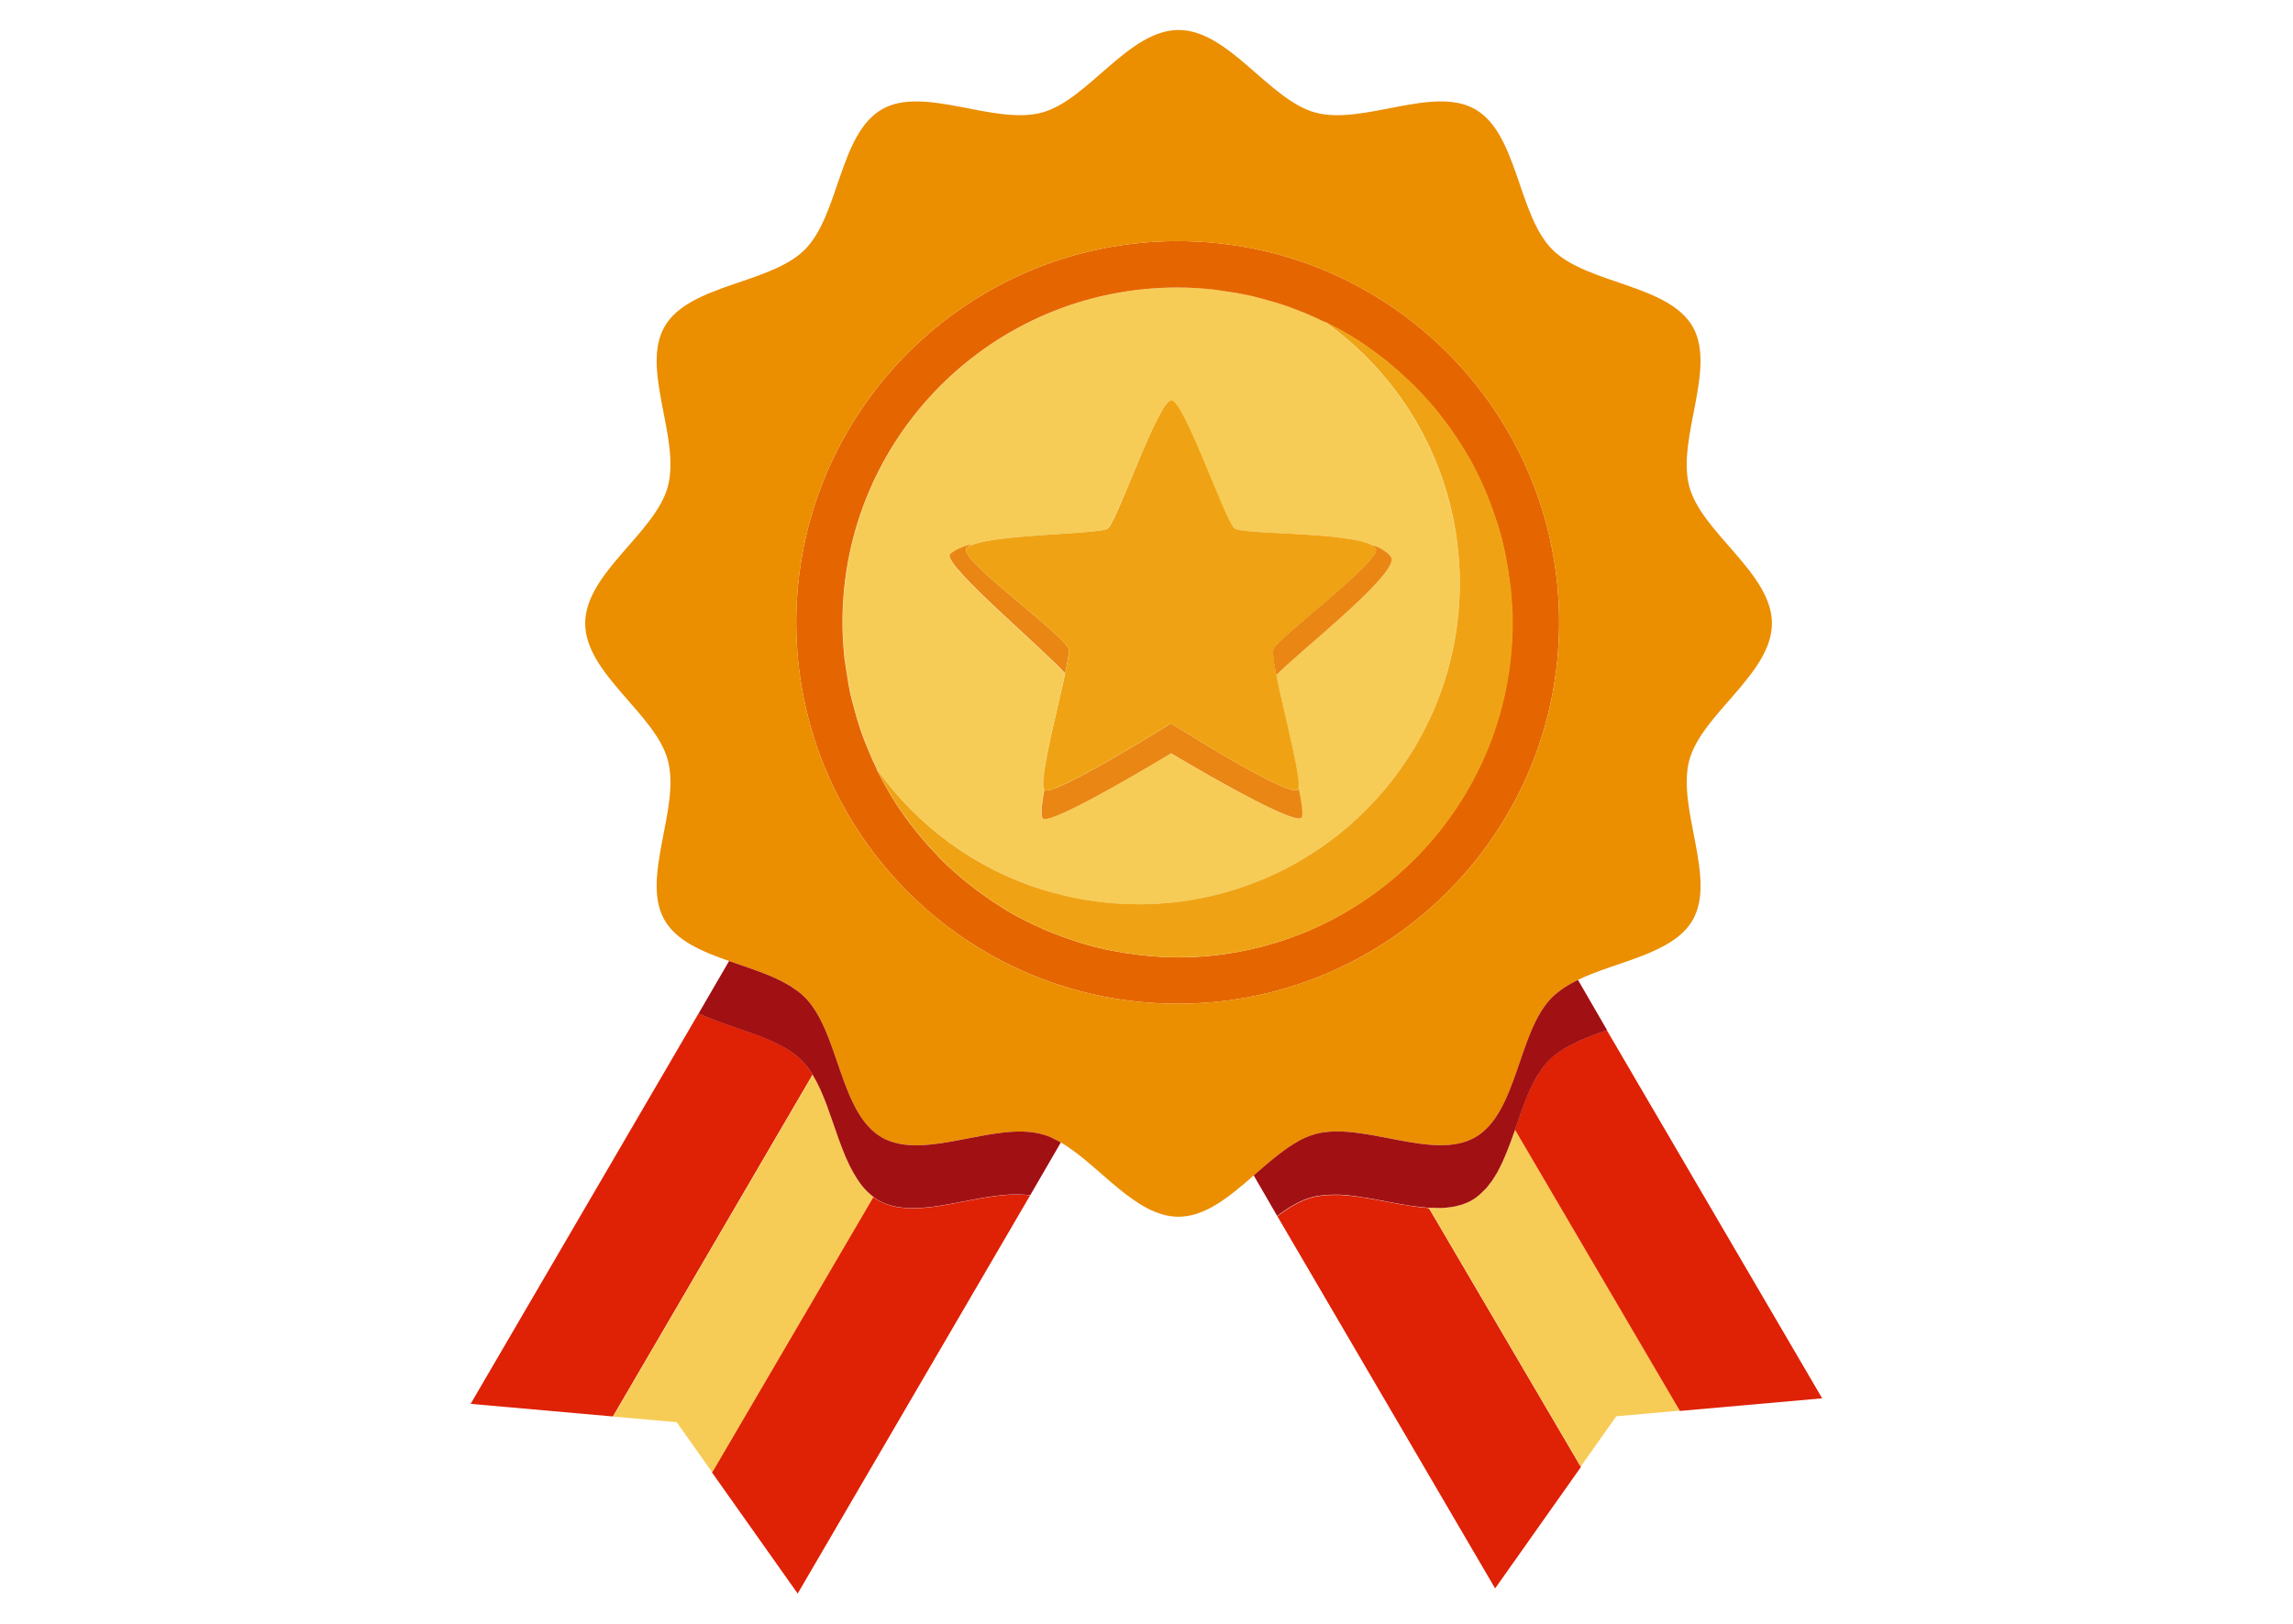 <?xml version="1.0" encoding="UTF-8"?>
<svg id="_レイヤー_2" data-name="レイヤー 2" xmlns="http://www.w3.org/2000/svg" viewBox="0 0 240 170">
  <defs>
    <style>
      .cls-1 {
        fill: #df2105;
      }

      .cls-1, .cls-2, .cls-3, .cls-4, .cls-5, .cls-6, .cls-7, .cls-8, .cls-9 {
        stroke-width: 0px;
      }

      .cls-2 {
        fill: #a11013;
      }

      .cls-3 {
        fill: none;
        stroke: #df2105;
        stroke-linecap: round;
        stroke-linejoin: round;
      }

      .cls-4 {
        fill: #eb8e00;
      }

      .cls-5 {
        fill: #fff;
      }

      .cls-6 {
        fill: #efa314;
      }

      .cls-7 {
        fill: #f7cc56;
      }

      .cls-8 {
        fill: #e98614;
      }

      .cls-9 {
        fill: #e56600;
      }
    </style>
  </defs>
  <g id="_レイヤー_1-2" data-name="レイヤー 1">
    <g>
      <rect class="cls-5" width="240" height="170"/>
      <g>
        <path class="cls-5" d="M101.4,92.54c-.2-.16-.41-.32-.62-.49.2.17.41.32.62.49Z"/>
        <path class="cls-5" d="M92.63,82.19c-.15-.27-.29-.55-.44-.82.14.27.29.55.44.82Z"/>
        <path class="cls-5" d="M94.4,85.04c-.08-.11-.17-.22-.24-.33.08.11.16.22.24.33Z"/>
        <path class="cls-5" d="M96.56,87.85c-.21-.24-.41-.49-.62-.74.2.25.41.49.62.74Z"/>
        <path class="cls-5" d="M98.62,90.08c-.18-.17-.34-.36-.51-.54.17.18.34.36.51.54Z"/>
        <path class="cls-5" d="M91.42,79.77c-.31-.69-.61-1.38-.88-2.09.27.71.56,1.41.88,2.09Z"/>
        <path class="cls-5" d="M132.19,31.3c.76.2,1.51.41,2.25.66-.74-.25-1.49-.46-2.25-.66Z"/>
        <path class="cls-5" d="M128.31,30.51c.85.12,1.69.26,2.52.44-.83-.18-1.67-.31-2.52-.44Z"/>
        <path class="cls-5" d="M135.77,32.45c.72.28,1.44.57,2.14.9-.7-.32-1.41-.62-2.14-.9Z"/>
        <path class="cls-5" d="M89.05,72.75c-.19-.84-.32-1.7-.45-2.56.13.86.26,1.72.45,2.56Z"/>
        <path class="cls-5" d="M90.06,76.35c-.25-.75-.47-1.51-.67-2.28.2.77.42,1.53.67,2.28Z"/>
        <path class="cls-5" d="M88.43,69.01c-.14-1.26-.22-2.55-.22-3.85,0,1.3.08,2.58.22,3.85Z"/>
        <path class="cls-5" d="M123.26,30.11c1.3,0,2.58.08,3.84.22-1.26-.14-2.54-.22-3.84-.22Z"/>
        <path class="cls-5" d="M109.3,82.67s-.07-.13-.09-.23c.02.1.05.18.09.23Z"/>
        <path class="cls-5" d="M139.43,34.08c.29.15.59.3.87.46-.29-.16-.58-.31-.87-.46Z"/>
        <path class="cls-5" d="M135.87,81.31c.03.2.05.39.06.55-.01-.16-.03-.35-.06-.55Z"/>
        <path class="cls-5" d="M135.74,80.51c.03.16.06.32.08.47-.02-.15-.05-.3-.08-.47Z"/>
        <path class="cls-5" d="M149.74,126.47c-.1,0-.19,0-.29-.01.04,0,.08,0,.12.01l15.9,27.09-15.9-27.09c.06,0,.11,0,.17,0Z"/>
        <path class="cls-5" d="M135.51,79.29c.06.31.12.59.17.87-.05-.28-.11-.56-.17-.87Z"/>
        <path class="cls-5" d="M135.94,82.09c0,.09,0,.17,0,.24,0-.07,0-.15,0-.24Z"/>
        <path class="cls-5" d="M158.55,118.33c-.02.06-.04.12-.06.18.03-.09.06-.18.09-.27l-.03.09Z"/>
        <path class="cls-5" d="M155.86,124.05c-.09.12-.18.25-.28.36.1-.11.19-.24.28-.36Z"/>
        <path class="cls-5" d="M116.69,99.58c-.24-.04-.47-.08-.7-.13.23.05.47.08.7.13Z"/>
        <path class="cls-5" d="M106.67,96.05s-.1-.05-.14-.07c.05.02.1.05.14.07Z"/>
        <path class="cls-5" d="M158.65,118.04c.18-.53.36-1.06.55-1.58-.19.52-.37,1.05-.55,1.58Z"/>
        <path class="cls-5" d="M111.48,70.52c-1.93-2.27-12.5-11.16-12.08-12.39-.42,1.24,10.14,10.12,12.08,12.39Z"/>
        <path class="cls-5" d="M113.02,98.69c-.22-.07-.43-.14-.64-.21.22.07.42.15.64.21Z"/>
        <path class="cls-5" d="M110.07,97.63c-.27-.11-.54-.22-.8-.33.26.11.53.22.8.33Z"/>
        <path class="cls-5" d="M103.97,94.42c-.25-.16-.49-.33-.73-.5.24.17.48.34.73.5Z"/>
        <path class="cls-5" d="M120.05,100.06c-.29-.03-.59-.06-.88-.1.29.04.58.07.88.1Z"/>
        <path class="cls-5" d="M150.96,126.48c-.12,0-.23,0-.36,0,.12,0,.24,0,.36,0Z"/>
        <path class="cls-5" d="M130.79,55.61c.12.01.26.02.39.03-.13,0-.27-.02-.39-.03Z"/>
        <path class="cls-5" d="M131.7,55.68c.14,0,.3.02.45.03-.15,0-.31-.02-.45-.03Z"/>
        <path class="cls-5" d="M130.04,55.53c.09.01.21.02.31.04-.11-.01-.22-.02-.31-.04Z"/>
        <path class="cls-5" d="M129.5,55.43c.05.01.13.02.2.04-.06-.01-.14-.02-.2-.04Z"/>
        <path class="cls-5" d="M115.51,55.47s.11-.02.15-.03c-.04.01-.11.02-.15.03Z"/>
        <path class="cls-5" d="M114.91,55.57c.08,0,.17-.02.25-.03-.07.01-.16.02-.25.03Z"/>
        <path class="cls-5" d="M136.97,55.99c.15,0,.3.02.44.03-.15-.01-.29-.02-.44-.03Z"/>
        <path class="cls-5" d="M158.06,61.07c.03.3.07.59.1.89-.03-.3-.06-.59-.1-.89Z"/>
        <path class="cls-5" d="M135.72,55.91c.14,0,.28.02.42.03-.14,0-.28-.02-.42-.03Z"/>
        <path class="cls-5" d="M142.79,36.05c.13.09.26.19.39.28-.13-.09-.26-.19-.39-.28Z"/>
        <path class="cls-5" d="M132.81,55.75c.13,0,.27.02.4.02-.13,0-.27-.01-.4-.02Z"/>
        <path class="cls-5" d="M112.26,55.81s.02,0,.03,0c0,0-.02,0-.03,0Z"/>
        <path class="cls-5" d="M113.22,55.73c.09,0,.17-.01.26-.02-.08,0-.17.01-.26.02Z"/>
        <path class="cls-5" d="M106.02,56.27s.02,0,.02,0c0,0-.02,0-.02,0Z"/>
        <path class="cls-5" d="M114.13,55.65c.1,0,.2-.02.29-.03-.09,0-.19.02-.29.03Z"/>
        <path class="cls-5" d="M102.11,56.9c.1-.03.21-.06.32-.09-.11.03-.22.06-.32.09Z"/>
        <path class="cls-5" d="M102.88,56.71c.12-.03.25-.05.39-.07-.13.02-.26.05-.39.07Z"/>
        <path class="cls-5" d="M152.52,56.88c-1.18-9.53-6.36-17.81-13.79-23.14h0c7.44,5.33,12.61,13.61,13.79,23.14Z"/>
        <path class="cls-5" d="M103.81,56.54c.13-.02.27-.04.4-.06-.13.02-.27.04-.4.06Z"/>
        <path class="cls-5" d="M104.87,56.4c.12-.01.24-.03.36-.04-.12.01-.24.02-.36.04Z"/>
        <path class="cls-5" d="M134.53,55.85c.09,0,.17.01.26.01-.09,0-.17,0-.26-.01Z"/>
        <path class="cls-5" d="M160.08,114.22c.27-.6.55-1.17.88-1.7-.32.52-.61,1.1-.88,1.7Z"/>
        <path class="cls-5" d="M159.3,116.19c.23-.63.46-1.24.72-1.83-.26.59-.49,1.2-.72,1.83Z"/>
        <path class="cls-5" d="M161,112.45c.33-.54.7-1.03,1.13-1.45-.42.42-.79.92-1.13,1.45Z"/>
        <path class="cls-5" d="M154.07,48.42c.03.07.06.14.1.2-.04-.07-.07-.14-.1-.2Z"/>
        <path class="cls-5" d="M145.2,37.84c.26.21.51.42.76.64-.25-.21-.5-.43-.76-.64Z"/>
        <path class="cls-5" d="M135.27,78.15c.07.33.14.65.21.97-.06-.31-.13-.63-.21-.97Z"/>
        <path class="cls-5" d="M152,45.13c.17.25.35.5.52.76-.17-.26-.35-.51-.52-.76Z"/>
        <path class="cls-5" d="M147.62,39.99c.19.18.38.35.56.54-.18-.19-.38-.36-.56-.54Z"/>
        <path class="cls-5" d="M150.14,42.68c.18.21.34.43.52.65-.17-.22-.34-.44-.52-.65Z"/>
        <path class="cls-5" d="M142.83,56.77c.11.03.24.07.33.1-.1-.04-.22-.07-.33-.1Z"/>
        <path class="cls-5" d="M157.55,57.89c.05.24.09.48.13.71-.05-.24-.08-.48-.13-.71Z"/>
        <path class="cls-5" d="M140.56,56.32c.1.01.19.03.28.04-.09-.01-.18-.03-.28-.04Z"/>
        <path class="cls-5" d="M139.42,56.19c.14.01.27.03.41.05-.14-.01-.27-.03-.41-.05Z"/>
        <path class="cls-5" d="M142.21,56.6c.08.02.16.03.23.05-.07-.02-.16-.03-.23-.05Z"/>
        <path class="cls-5" d="M156.56,54.26c.07.22.16.44.23.67-.07-.23-.15-.44-.23-.67Z"/>
        <path class="cls-5" d="M133.96,72.38c.39,1.78.88,3.82,1.28,5.62-.39-1.8-.88-3.84-1.28-5.62Z"/>
        <path class="cls-5" d="M155.39,51.16c.12.27.23.55.34.83-.11-.28-.23-.56-.34-.83Z"/>
        <path class="cls-5" d="M133.78,71.54c.05.21.09.42.14.64-.05-.22-.09-.43-.14-.64Z"/>
        <path class="cls-5" d="M138.22,56.08c.15.01.3.02.45.04-.15-.01-.3-.03-.45-.04Z"/>
        <path class="cls-5" d="M110.98,119.57c-.23-.13-.47-.25-.7-.36.24.11.47.23.7.36Z"/>
        <path class="cls-5" d="M109.08,65.13s-.02-.02-.03-.03c.01.01.02.02.03.03Z"/>
        <path class="cls-5" d="M109.97,65.92s-.09-.08-.13-.12c.04.04.09.08.13.12Z"/>
        <path class="cls-5" d="M104.96,61.65s-.09-.07-.13-.11c.04.04.08.07.13.11Z"/>
        <path class="cls-5" d="M111.68,67.65s-.07-.1-.11-.15c.04.05.08.1.11.15Z"/>
        <path class="cls-5" d="M111.48,70.52c-.28,1.34-.68,3.04-1.07,4.75.48-2.1.98-4.21,1.25-5.63-.05.27-.11.57-.18.88Z"/>
        <path class="cls-5" d="M110.72,66.61c-.05-.05-.11-.1-.17-.16.06.06.11.11.17.16Z"/>
        <path class="cls-5" d="M104.06,60.88c-.09-.07-.16-.15-.25-.22.08.07.16.15.25.22Z"/>
        <path class="cls-5" d="M101.41,58.24c-.07-.1-.11-.18-.16-.27.05.09.09.17.16.27Z"/>
        <path class="cls-5" d="M107.83,125.17l-24.32,41.67-9.09-12.85.11.15-3.72-5.26-6.66-.59-14.89-1.32,23.86-40.88,3.18-5.49s0,0,0,0c-2.82-.99-5.49-2.1-6.75-4.28-2.54-4.39,1.69-11.72.34-16.74-1.29-4.85-8.65-9.07-8.65-14.33s7.36-9.48,8.65-14.33c1.35-5.02-2.88-12.34-.34-16.74,2.58-4.45,11.06-4.44,14.68-8.06,3.62-3.62,3.6-12.1,8.06-14.68,4.39-2.54,11.72,1.68,16.73.34,4.85-1.3,9.07-8.65,14.33-8.65s9.48,7.36,14.33,8.65c5.02,1.34,12.34-2.88,16.73-.34,4.45,2.58,4.45,11.06,8.06,14.68,3.61,3.62,12.09,3.6,14.68,8.06,2.54,4.39-1.68,11.72-.35,16.74,1.3,4.85,8.65,9.07,8.65,14.33s-7.36,9.48-8.65,14.33c-1.34,5.02,2.88,12.34.35,16.74-2.07,3.57-7.9,4.27-12.01,6.27l3.04,5.25h0l22.54,38.54-14.89,1.32-6.66.59-3.72,5.26.27-.39-9.25,13.09-22.79-38.96-2.46-4.25c-2.5,2.18-5.03,4.33-7.88,4.33-4.51,0-8.26-5.41-12.3-7.77l-3.22,5.55s-.02,0-.03,0h.02Z"/>
        <path class="cls-5" d="M103.22,60.13c-.1-.1-.19-.18-.29-.28.1.09.19.18.29.28Z"/>
        <path class="cls-5" d="M102.48,59.42c-.1-.1-.19-.19-.28-.29.09.1.18.19.28.29Z"/>
        <path class="cls-5" d="M101.87,58.79c-.09-.1-.16-.19-.23-.28.08.09.14.18.23.28Z"/>
        <path class="cls-5" d="M157.7,120.65c.07-.17.13-.34.2-.51-.07.17-.13.34-.2.51Z"/>
        <path class="cls-5" d="M158.12,119.56c.08-.21.15-.42.23-.64-.07.21-.15.42-.23.64Z"/>
        <path class="cls-5" d="M157.25,121.7c.07-.16.14-.32.21-.48-.07.16-.14.32-.21.48Z"/>
        <path class="cls-5" d="M156.76,122.69c.08-.15.16-.3.23-.45-.07.15-.15.3-.23.45Z"/>
        <path class="cls-5" d="M109.19,82.24c0-.08,0-.16,0-.26,0,.1,0,.18,0,.26Z"/>
        <path class="cls-5" d="M109.45,79.82c.03-.14.05-.29.08-.44-.03.15-.05.3-.08.44Z"/>
        <path class="cls-5" d="M109.19,81.71c0-.11.02-.24.03-.37-.01.13-.03.26-.03.37Z"/>
        <path class="cls-5" d="M109.88,77.65c.06-.27.12-.55.18-.83-.06.28-.12.56-.18.83Z"/>
        <path class="cls-5" d="M109.63,78.86c.04-.18.08-.37.11-.56-.04.19-.08.38-.11.56Z"/>
        <path class="cls-5" d="M109.29,80.8c.02-.16.04-.32.07-.5-.03.18-.05.34-.07.5Z"/>
        <path class="cls-5" d="M110.16,76.33c.06-.26.12-.52.18-.78-.06.26-.12.52-.18.78Z"/>
        <path class="cls-5" d="M105.88,125.07c.24,0,.47,0,.7,0-.23,0-.46,0-.7,0Z"/>
        <path class="cls-5" d="M106.86,125.07c.26.01.52.04.77.07-.25-.03-.51-.06-.77-.07Z"/>
        <path class="cls-5" d="M91.95,125.67c.26.15.53.28.81.38-.28-.11-.55-.23-.81-.38Z"/>
        <path class="cls-5" d="M103.84,125.27c.06,0,.11-.01.17-.02-.06,0-.11.01-.17.02Z"/>
        <path class="cls-5" d="M156.2,123.59c.09-.13.17-.27.26-.41-.09.14-.17.28-.26.41Z"/>
        <path class="cls-5" d="M104.87,125.14c.18-.02.35-.02.52-.04-.17.01-.34.02-.52.04Z"/>
        <path class="cls-5" d="M88.5,121.09s.03.07.05.11c-.02-.04-.03-.07-.05-.11Z"/>
        <path class="cls-5" d="M87.81,119.31s.02.07.04.1c-.01-.03-.02-.07-.04-.1Z"/>
        <path class="cls-5" d="M101.78,57.01s-.07.02-.1.03c-.07.03-.11.06-.16.09.08-.04.16-.08.26-.12Z"/>
        <path class="cls-5" d="M133.55,70.46c.02.12.04.23.07.35,0-.05-.02-.1-.03-.14h0s-.04-.21-.04-.21Z"/>
        <path class="cls-5" d="M85.91,114.17c.22.5.43,1.02.63,1.55-.2-.53-.41-1.05-.63-1.55Z"/>
        <path class="cls-5" d="M86.64,115.97c.18.5.36,1,.53,1.5-.17-.51-.35-1.01-.53-1.5Z"/>
        <path class="cls-5" d="M90.29,124.22s-.07-.09-.11-.14c.04.05.07.1.11.14Z"/>
        <path class="cls-5" d="M135.91,82.53h0s0-.03,0-.04c-.02.1-.04.18-.09.2l.08-.17Z"/>
        <path class="cls-5" d="M101.12,57.48c.03-.09.12-.17.23-.25-.11.08-.19.16-.23.25Z"/>
        <path class="cls-5" d="M85.05,112.5c-.35-.56-.73-1.07-1.16-1.5.43.44.82.95,1.16,1.5h0Z"/>
        <path class="cls-5" d="M111.14,67.02c.05.06.11.11.16.17-.05-.06-.1-.11-.16-.17Z"/>
        <path class="cls-5" d="M85.06,112.52c.27.45.52.93.76,1.44-.19-.42-.4-.82-.62-1.2-.04-.07-.07-.13-.11-.2l-.02-.04Z"/>
        <path class="cls-5" d="M91.4,125.3c.17.13.35.26.55.37-.21-.12-.41-.27-.6-.42.02.02.03.04.05.05h0Z"/>
        <path class="cls-5" d="M101.15,57.8c-.05-.13-.06-.24-.04-.32-.03.08-.01.19.04.32Z"/>
        <path class="cls-5" d="M133.41,69.68l-.02-.14c.03.16.06.34.09.52l-.06-.33v-.05Z"/>
        <path class="cls-5" d="M85.19,112.75c-.04-.08-.09-.16-.14-.24l.03.05c.04.06.07.13.11.2Z"/>
        <path class="cls-5" d="M143.66,57.1c-.06-.04-.15-.07-.22-.1.08.04.17.08.24.13l-.02-.02Z"/>
        <path class="cls-5" d="M133.02,121.52c.14-.12.28-.23.42-.34-.14.11-.28.23-.42.34Z"/>
        <path class="cls-5" d="M132.18,122.23c.13-.11.26-.23.4-.34-.13.11-.26.23-.4.34Z"/>
        <path class="cls-5" d="M133.86,120.84c.14-.11.28-.22.42-.32-.14.1-.28.21-.42.32Z"/>
        <path class="cls-5" d="M136.49,119.18c.11-.05.22-.11.33-.15-.11.05-.22.1-.33.15Z"/>
        <path class="cls-5" d="M83.12,103.5c-.16-.11-.31-.22-.47-.32.16.1.31.21.47.32Z"/>
        <path class="cls-5" d="M134.71,120.22c.13-.09.27-.19.41-.28-.14.09-.27.18-.41.28Z"/>
        <path class="cls-5" d="M135.58,119.66c.13-.08.26-.16.39-.23-.13.07-.26.15-.39.23Z"/>
        <path class="cls-5" d="M80.12,101.97c-.14-.06-.28-.11-.43-.17.15.06.29.11.43.17Z"/>
        <path class="cls-5" d="M78.93,101.52c-.1-.04-.2-.07-.3-.11.1.04.2.07.3.11Z"/>
        <path class="cls-5" d="M162.48,104.39c.33-.33.71-.62,1.11-.89-.4.27-.78.57-1.11.89Z"/>
        <path class="cls-5" d="M81.19,102.43c-.15-.07-.3-.14-.46-.21.16.07.31.14.46.21Z"/>
        <path class="cls-5" d="M82.19,102.92c-.15-.08-.3-.17-.46-.25.16.08.31.17.46.25Z"/>
        <path class="cls-5" d="M110,119.07c-.32-.14-.65-.26-.97-.34.33.09.65.2.97.34Z"/>
        <path class="cls-5" d="M84.24,104.39c-.23-.23-.48-.44-.74-.64.26.2.51.41.74.64Z"/>
        <path class="cls-5" d="M147.95,126.29s.07.01.1.01c-.03,0-.07,0-.1-.01Z"/>
        <path class="cls-5" d="M138.93,125.09c.34-.02.69-.03,1.05-.02-.36,0-.71,0-1.05.02Z"/>
        <path class="cls-5" d="M140.27,125.08c.43.02.88.06,1.33.12-.45-.05-.9-.1-1.33-.12Z"/>
        <path class="cls-5" d="M142.04,125.25c.33.05.66.1.99.15-.33-.06-.66-.11-.99-.15Z"/>
        <path class="cls-5" d="M151.72,126.41c.12-.02.25-.03.37-.05-.12.02-.25.04-.37.05Z"/>
        <path class="cls-5" d="M143.56,125.5c.29.05.57.11.86.16-.29-.06-.58-.11-.86-.16Z"/>
        <path class="cls-5" d="M163.82,103.34c.41-.26.84-.51,1.3-.73-.46.22-.89.47-1.3.73Z"/>
        <path class="cls-5" d="M146.34,126.02c.06,0,.13.02.19.03-.07-.01-.13-.02-.19-.03Z"/>
        <path class="cls-5" d="M154.87,125.1c.1-.08.18-.18.27-.26-.09.09-.18.18-.27.26Z"/>
        <path class="cls-5" d="M152.8,126.19c.11-.03.22-.05.32-.09-.1.04-.21.06-.32.09Z"/>
        <path class="cls-5" d="M137.34,125.33c.4-.11.81-.17,1.24-.21-.42.04-.84.1-1.24.21Z"/>
        <path class="cls-1" d="M106.86,125.07c-.09,0-.19,0-.29,0-.23,0-.46,0-.7,0-.16,0-.33.02-.5.03-.17.01-.34.02-.52.04-.28.03-.57.07-.86.11-.06,0-.11.01-.17.02-3.84.55-8.02,1.94-11.08.78-.28-.11-.55-.23-.81-.38-.19-.11-.37-.23-.55-.37l-16.87,28.83-.11-.15,9.09,12.85,24.32-41.67h-.02c-.06-.02-.12-.02-.17-.03-.25-.03-.51-.06-.77-.07Z"/>
        <path class="cls-1" d="M149.45,126.46c-.46-.03-.92-.08-1.39-.15-.03,0-.07,0-.1-.01-.47-.07-.94-.15-1.42-.23-.07-.01-.13-.02-.19-.03-.64-.12-1.28-.24-1.92-.36-.29-.06-.58-.11-.86-.16-.18-.03-.36-.06-.54-.09-.33-.06-.66-.11-.99-.15-.14-.02-.29-.04-.43-.06-.45-.05-.9-.1-1.33-.12-.1,0-.19,0-.29,0-.36,0-.71,0-1.05.02-.12,0-.24.02-.36.03-.42.04-.84.1-1.24.21-1.24.33-2.45,1.07-3.64,1.97l22.79,38.96,9.25-13.09-.27.39-15.9-27.09s-.08,0-.12-.01Z"/>
        <path class="cls-7" d="M158.49,118.51c-.05.14-.1.27-.15.41-.07.21-.15.43-.23.64-.07.19-.14.38-.22.57-.07.17-.13.34-.2.51-.08.19-.16.38-.24.57-.07.16-.14.32-.21.48-.08.18-.17.36-.26.53-.07.15-.15.3-.23.45-.09.17-.2.33-.3.5-.09.14-.17.28-.26.41-.11.16-.23.3-.35.45-.09.12-.18.25-.28.36-.14.15-.29.29-.44.43-.09.09-.18.18-.27.26-.25.21-.52.4-.8.57-.3.17-.62.31-.95.43-.1.04-.21.06-.32.09-.23.07-.47.13-.71.17-.12.02-.25.04-.37.05-.25.03-.5.06-.75.07-.12,0-.23,0-.36,0-.28,0-.58,0-.87-.02-.06,0-.11,0-.17,0l15.9,27.09,3.72-5.26,6.66-.59-17.27-29.46c-.03.09-.06.18-.09.27Z"/>
        <path class="cls-1" d="M85.08,112.56l-.03-.05s0,0,0,0c0,0,0,0,0,.01l.02.04Z"/>
        <path class="cls-1" d="M83.89,110.99c-2.47-2.47-7.19-3.25-10.77-4.9l-23.86,40.88,14.89,1.32,20.9-35.79c-.34-.56-.72-1.07-1.16-1.5Z"/>
        <path class="cls-3" d="M85.19,112.75c-.04-.07-.07-.13-.11-.2"/>
        <path class="cls-1" d="M161,112.45s-.03.05-.05.07c-.32.52-.61,1.1-.88,1.7-.02.05-.05.1-.07.15-.26.59-.49,1.2-.72,1.83-.03.09-.07.18-.1.27-.19.52-.37,1.05-.55,1.58-.03.1-.07.19-.1.29l.03-.09,17.27,29.46,14.89-1.32-22.54-38.54c-2.34.81-4.6,1.68-6.06,3.14-.42.42-.79.92-1.13,1.45Z"/>
        <path class="cls-7" d="M109,93.12c3.2,1.02,6.62,1.56,10.16,1.56,18.57,0,33.62-15.05,33.62-33.62,0-1.42-.09-2.81-.26-4.18-1.18-9.53-6.36-17.81-13.79-23.14-.27-.13-.55-.27-.82-.4-.7-.32-1.42-.62-2.14-.9-.44-.17-.88-.34-1.33-.49-.74-.25-1.49-.46-2.25-.66-.45-.12-.9-.25-1.36-.35-.83-.18-1.67-.31-2.52-.44-.41-.06-.8-.14-1.21-.18-1.26-.14-2.54-.22-3.84-.22-19.35,0-35.05,15.69-35.05,35.05,0,1.3.08,2.58.22,3.85.04.4.12.78.18,1.18.13.86.26,1.72.45,2.56.1.45.23.88.34,1.32.2.77.42,1.53.67,2.28.15.45.32.89.49,1.33.27.71.56,1.41.88,2.09.13.29.28.58.42.87,4.18,5.83,10.18,10.26,17.16,12.48ZM101.65,57.01l.03.03s.07-.02.1-.03c.1-.04.22-.08.34-.11.1-.03.21-.06.32-.09.14-.03.28-.07.44-.1.12-.03.25-.05.39-.07.17-.03.35-.06.54-.09.13-.02.27-.04.4-.06.21-.03.43-.06.65-.09.12-.01.24-.03.36-.04.26-.03.52-.06.8-.09,0,0,.02,0,.02,0,2.03-.2,4.33-.33,6.21-.46,0,0,.02,0,.03,0,.33-.02.64-.05.93-.07.09,0,.17-.01.26-.02.23-.02.45-.04.65-.06.1,0,.2-.02.29-.03.18-.02.34-.04.49-.06.08,0,.17-.02.25-.03.14-.02.25-.05.36-.07.05-.01.11-.02.15-.03.13-.03.23-.07.27-.11,1.01-.88,5.35-13.43,6.63-13.43s5.66,12.74,6.63,13.43c.06.04.16.08.3.11.05.01.13.02.2.04.11.02.21.04.34.06.09.01.21.02.31.04.14.01.27.03.43.04.12.01.26.02.39.03.17.01.34.03.53.04.14,0,.29.02.45.03.22.01.43.03.66.04.13,0,.26.02.4.02.42.02.87.05,1.32.07.09,0,.17,0,.26.01.31.02.61.03.92.05.14,0,.28.02.42.03.28.02.56.03.83.05.15,0,.3.02.44.03.27.02.53.04.8.06.15.01.3.02.45.04.26.02.51.04.76.07.14.01.27.03.41.05.25.03.49.05.73.09.1.01.19.03.28.04.5.07.96.15,1.37.24.08.02.16.03.23.05.14.04.26.08.39.12.11.03.24.07.33.1.11.04.19.08.28.13.07.03.16.06.22.1l.02-.02c.91.21,1.94,1.02,1.99,1.4.26,1.99-10.25,10.19-12.07,12.19,0,.05.02.1.03.14.05.23.1.48.15.73.05.21.09.42.14.64.01.07.03.13.04.2.39,1.78.88,3.82,1.28,5.62.01.05.02.1.03.15.07.33.14.66.21.97.01.06.02.12.04.17.06.31.12.6.17.87.02.12.04.24.06.35.03.16.06.32.08.47.01.11.04.23.05.33.03.2.05.39.06.55,0,.09,0,.15,0,.23,0,.09,0,.17,0,.24,0,.06,0,.12-.02.16,0,0,0,.03,0,.04h.02c.34,1.7.5,2.93.25,3.09-1.13.73-13.62-6.77-13.62-6.77,0,0-12.61,7.65-13.42,6.83-.24-.25-.13-1.42.16-3,0,0,0-.01,0-.02-.04-.05-.07-.13-.09-.23,0-.05-.01-.13-.02-.19,0-.08,0-.16,0-.26,0-.09,0-.17,0-.27,0-.11.02-.24.03-.37.02-.17.04-.35.07-.54.02-.16.04-.32.07-.5.03-.15.06-.32.09-.48.03-.14.05-.29.08-.44.03-.17.07-.34.1-.52.04-.18.08-.37.11-.56.04-.21.09-.43.13-.65.06-.27.12-.55.18-.83.04-.16.07-.32.11-.48.06-.26.12-.52.18-.78.02-.1.04-.19.07-.29.39-1.7.79-3.4,1.07-4.75-1.94-2.27-12.5-11.16-12.08-12.39.12-.32,1.26-.9,2.25-1.11Z"/>
        <path class="cls-8" d="M135.83,82.7c-1.13.73-13.26-6.97-13.26-6.97,0,0-12.44,7.79-13.26,6.97,0,0,0,0,0-.01-.29,1.58-.4,2.75-.16,3,.82.82,13.42-6.83,13.42-6.83,0,0,12.49,7.5,13.62,6.77.25-.16.09-1.39-.25-3.09h-.02s-.08.16-.08.16Z"/>
        <path class="cls-9" d="M123.26,25.24c-22.04,0-39.92,17.87-39.92,39.92s17.87,39.92,39.92,39.92,39.93-17.87,39.93-39.92-17.87-39.92-39.93-39.92ZM123.26,100.22c-1.08,0-2.15-.06-3.21-.16-.3-.03-.59-.06-.88-.1-.84-.1-1.66-.22-2.48-.38-.24-.04-.47-.08-.7-.13-1.01-.21-2-.47-2.98-.77-.22-.07-.43-.14-.64-.21-.78-.26-1.55-.54-2.3-.84-.27-.11-.54-.22-.8-.33-.88-.39-1.75-.8-2.6-1.25-.05-.02-.1-.05-.14-.07-.88-.48-1.73-1.01-2.56-1.56-.25-.16-.49-.33-.73-.5-.63-.44-1.25-.9-1.84-1.38-.2-.16-.41-.32-.62-.49-.75-.63-1.47-1.28-2.17-1.97-.18-.17-.34-.36-.51-.54-.53-.55-1.05-1.11-1.54-1.7-.21-.24-.41-.49-.62-.74-.54-.67-1.06-1.36-1.55-2.08-.08-.11-.17-.22-.24-.33-.55-.81-1.05-1.65-1.53-2.51-.15-.27-.29-.55-.44-.82-.15-.3-.32-.59-.47-.89.04.05.08.11.12.16-.14-.29-.28-.58-.42-.87-.31-.69-.61-1.38-.88-2.09-.17-.44-.34-.88-.49-1.33-.25-.75-.47-1.51-.67-2.28-.12-.44-.24-.88-.34-1.32-.19-.84-.32-1.7-.45-2.56-.06-.39-.13-.78-.18-1.18-.14-1.26-.22-2.55-.22-3.85,0-19.36,15.7-35.05,35.05-35.05,1.3,0,2.58.08,3.84.22.41.04.8.13,1.21.18.85.12,1.69.26,2.52.44.46.1.91.23,1.36.35.76.2,1.51.41,2.25.66.45.15.89.32,1.33.49.73.28,1.44.57,2.14.9.28.13.55.26.82.4h0c-.05-.04-.1-.08-.15-.11.29.14.57.3.85.45.29.15.59.3.87.46.85.47,1.68.97,2.48,1.51.13.09.26.19.39.28.69.48,1.36.98,2.02,1.51.26.21.51.42.76.64.57.49,1.12.99,1.66,1.51.19.18.38.35.56.54.68.69,1.33,1.41,1.96,2.15.18.21.34.43.52.65.47.59.92,1.19,1.35,1.81.17.25.35.5.52.76.54.82,1.07,1.67,1.54,2.54.03.07.06.14.1.2.44.82.84,1.67,1.22,2.53.12.27.23.55.34.83.3.75.58,1.5.83,2.27.07.22.16.44.23.67.3.97.55,1.96.76,2.97.05.24.09.48.13.71.15.81.28,1.63.38,2.46.03.3.07.59.1.89.1,1.06.16,2.12.16,3.21,0,19.36-15.69,35.05-35.06,35.05Z"/>
        <path class="cls-4" d="M78.93,101.52c.26.09.51.18.76.28.15.06.29.11.43.17.21.08.41.16.62.25.16.07.31.14.46.21.18.08.36.16.53.25.16.08.31.17.46.25.16.08.32.17.46.26.16.1.31.21.47.32.12.08.25.16.37.25.26.2.51.42.74.64,3.62,3.62,3.6,12.1,8.06,14.67,4.39,2.54,11.72-1.68,16.74-.34.33.09.65.21.97.34.09.04.19.09.28.14.24.11.47.23.7.36.02.01.05.02.07.04h0c4.04,2.36,7.79,7.77,12.3,7.77,2.84,0,5.38-2.15,7.88-4.33h0c.32-.27.63-.55.95-.82.13-.11.26-.23.4-.34.15-.12.29-.25.44-.37.14-.12.28-.23.42-.34.14-.11.28-.22.42-.33.14-.11.28-.22.42-.32.14-.11.29-.21.43-.31.13-.09.27-.19.41-.28.15-.1.31-.19.46-.28.13-.08.26-.16.39-.23.17-.09.35-.17.52-.26.11-.05.22-.11.33-.15.29-.12.57-.22.87-.3,5.02-1.34,12.34,2.88,16.73.34,4.45-2.58,4.45-11.06,8.06-14.67.33-.33.71-.62,1.11-.89.08-.05.15-.11.23-.16.41-.26.84-.51,1.3-.73.01,0,.02-.01.03-.02h0c4.1-1.99,9.94-2.7,12.01-6.26,2.54-4.39-1.68-11.72-.35-16.74,1.3-4.85,8.65-9.07,8.65-14.33s-7.36-9.48-8.65-14.33c-1.34-5.02,2.88-12.34.35-16.74-2.58-4.45-11.06-4.44-14.68-8.06-3.62-3.62-3.61-12.1-8.06-14.68-4.39-2.54-11.72,1.68-16.73.34-4.85-1.3-9.07-8.65-14.33-8.65s-9.48,7.36-14.33,8.65c-5.02,1.34-12.34-2.88-16.73-.34-4.46,2.58-4.45,11.06-8.06,14.68-3.62,3.62-12.1,3.6-14.68,8.06-2.54,4.39,1.69,11.72.34,16.74-1.29,4.85-8.65,9.07-8.65,14.33s7.36,9.48,8.65,14.33c1.35,5.01-2.88,12.34-.34,16.74,1.26,2.18,3.93,3.29,6.75,4.28.77.27,1.55.53,2.32.8.1.04.2.07.3.11ZM163.19,65.16c0,22.05-17.87,39.92-39.93,39.92s-39.92-17.87-39.92-39.92,17.87-39.92,39.92-39.92,39.93,17.87,39.93,39.92Z"/>
        <path class="cls-6" d="M158.06,61.07c-.1-.83-.22-1.65-.38-2.46-.05-.24-.08-.48-.13-.71-.21-1.01-.47-1.99-.76-2.97-.07-.23-.15-.44-.23-.67-.25-.77-.52-1.52-.83-2.27-.11-.28-.23-.56-.34-.83-.38-.86-.78-1.71-1.22-2.53-.04-.07-.07-.14-.1-.2-.48-.87-1-1.71-1.54-2.54-.17-.26-.35-.51-.52-.76-.43-.62-.88-1.22-1.35-1.81-.17-.22-.34-.44-.52-.65-.62-.74-1.28-1.46-1.96-2.15-.18-.19-.38-.36-.56-.54-.54-.52-1.09-1.03-1.66-1.51-.25-.21-.5-.43-.76-.64-.65-.52-1.32-1.03-2.02-1.51-.13-.09-.26-.19-.39-.28-.8-.54-1.63-1.04-2.48-1.51-.29-.16-.58-.31-.87-.46-.29-.15-.56-.31-.85-.45.05.04.1.08.15.11,7.44,5.33,12.61,13.61,13.79,23.14.17,1.37.26,2.76.26,4.18,0,18.57-15.05,33.62-33.62,33.62-3.54,0-6.95-.55-10.16-1.56-6.98-2.21-12.98-6.65-17.16-12.48-.04-.05-.08-.11-.12-.16.15.3.32.59.47.89.14.27.29.55.44.82.48.86.98,1.7,1.53,2.51.08.11.16.22.24.33.49.71,1.01,1.4,1.55,2.08.2.25.41.49.62.74.49.58,1.01,1.15,1.54,1.7.17.18.34.36.51.54.69.69,1.42,1.34,2.17,1.97.2.17.41.32.62.49.6.48,1.22.94,1.84,1.38.24.17.48.34.73.5.83.55,1.68,1.08,2.56,1.56.05.02.1.05.14.07.84.45,1.71.87,2.6,1.25.26.11.53.22.8.33.76.31,1.52.59,2.3.84.21.07.42.15.64.21.97.3,1.96.55,2.98.77.23.05.47.08.7.13.81.15,1.64.28,2.48.38.29.04.59.07.88.1,1.06.1,2.12.16,3.21.16,19.36,0,35.06-15.69,35.06-35.05,0-1.08-.07-2.15-.16-3.21-.03-.3-.06-.59-.1-.89Z"/>
        <path class="cls-8" d="M111.48,70.52c.07-.32.13-.61.18-.88.17-.87.25-1.49.18-1.7-.02-.08-.09-.18-.17-.29-.03-.05-.07-.1-.11-.15-.08-.1-.16-.2-.27-.31-.05-.06-.1-.11-.16-.17-.13-.13-.26-.27-.42-.41-.05-.05-.11-.1-.17-.16-.18-.17-.37-.34-.58-.53-.04-.04-.09-.08-.13-.12-.25-.22-.5-.44-.77-.67-.01,0-.02-.02-.03-.03-1.25-1.07-2.74-2.29-4.08-3.45-.05-.04-.09-.07-.13-.11-.26-.22-.52-.44-.76-.66-.09-.07-.16-.15-.25-.22-.2-.18-.4-.36-.59-.53-.1-.1-.19-.18-.29-.28-.16-.14-.31-.29-.45-.43-.1-.1-.19-.19-.28-.29-.12-.12-.24-.24-.34-.35-.09-.1-.16-.19-.23-.28-.08-.09-.16-.19-.22-.27-.07-.1-.11-.18-.16-.27-.03-.06-.08-.13-.1-.17-.05-.13-.06-.24-.04-.32.03-.09.12-.17.23-.25.05-.03.12-.06.18-.1.06-.03.1-.06.16-.09l-.03-.03c-.99.2-2.13.79-2.25,1.11-.42,1.24,10.14,10.12,12.08,12.39Z"/>
        <path class="cls-6" d="M101.34,57.23c-.11.08-.19.16-.23.25-.03.08-.01.19.04.32.02.05.07.12.1.17.05.09.09.17.16.27.06.08.14.18.22.27.08.09.14.18.23.28.1.11.22.23.34.35.09.1.18.19.28.29.14.14.29.28.45.43.1.09.19.18.29.28.19.17.39.35.59.53.08.07.16.15.25.22.25.22.5.44.76.66.04.04.08.07.13.11,1.35,1.16,2.83,2.38,4.08,3.45.01.01.02.02.03.03.27.23.52.46.77.67.04.04.09.08.13.12.21.18.4.36.58.53.06.06.11.11.17.16.15.14.29.28.42.41.05.06.11.11.16.17.1.11.19.21.27.31.04.05.08.1.11.15.08.11.14.21.17.29.07.21-.01.83-.18,1.7-.27,1.43-.77,3.53-1.25,5.63-.02.1-.04.19-.07.29-.06.26-.12.52-.18.78-.03.16-.07.32-.11.48-.06.28-.12.56-.18.83-.04.22-.09.43-.13.65-.04.19-.08.38-.11.56-.03.18-.07.35-.1.52-.03.15-.05.3-.08.44-.03.16-.06.33-.09.48-.03.18-.05.34-.07.5-.03.19-.05.37-.07.54-.01.13-.03.25-.03.37,0,.1,0,.19,0,.27,0,.1,0,.18,0,.26,0,.07,0,.14.02.19.02.1.05.18.09.23,0,0,0,.01,0,.02,0,0,0,0,0,.01.82.82,13.26-6.97,13.26-6.97,0,0,12.14,7.7,13.26,6.97.04-.03.07-.11.09-.2,0-.05.01-.1.02-.16,0-.07,0-.15,0-.24,0-.07,0-.14,0-.23-.01-.16-.03-.35-.06-.55-.01-.1-.03-.22-.05-.33-.02-.15-.05-.3-.08-.47-.02-.12-.04-.23-.06-.35-.05-.28-.11-.56-.17-.87-.01-.05-.02-.11-.04-.17-.06-.31-.13-.63-.21-.97,0-.05-.02-.1-.03-.15-.39-1.8-.88-3.84-1.28-5.62-.01-.07-.03-.13-.04-.2-.05-.22-.09-.43-.14-.64-.05-.25-.1-.49-.15-.73-.02-.12-.05-.24-.07-.35l-.05-.26v-.05s-.02-.1-.02-.1c-.03-.18-.07-.36-.09-.52l-.04-.22v-.07s-.05-.3-.05-.3v-.07s-.03-.25-.03-.25v-.08s-.02-.19-.02-.19v-.07s0,0,0,0h0s.01-.14.01-.14v-.06s.04-.14.04-.14c.59-1.24,11.21-9.15,10.73-10.46l-.34-.35c-.06-.04-.15-.09-.24-.13-.09-.04-.17-.09-.28-.13-.1-.04-.22-.07-.33-.1-.13-.04-.25-.08-.39-.12-.07-.02-.16-.03-.23-.05-.41-.09-.86-.17-1.37-.24-.09-.01-.18-.03-.28-.04-.23-.03-.48-.06-.73-.09-.14-.01-.27-.03-.41-.05-.25-.02-.5-.05-.76-.07-.15-.01-.3-.03-.45-.04-.26-.02-.53-.04-.8-.06-.15-.01-.3-.02-.44-.03-.28-.02-.55-.04-.83-.05-.14,0-.28-.02-.42-.03-.31-.02-.62-.04-.92-.05-.09,0-.17,0-.26-.01-.45-.02-.9-.05-1.32-.07-.13,0-.27-.01-.4-.02-.23-.01-.44-.03-.66-.04-.15,0-.31-.02-.45-.03-.19-.01-.36-.03-.53-.04-.13,0-.27-.02-.39-.03-.16-.01-.29-.03-.43-.04-.11-.01-.22-.02-.31-.04-.13-.02-.23-.04-.34-.06-.06-.01-.14-.02-.2-.04-.14-.03-.25-.07-.3-.11-.97-.7-5.3-13.43-6.63-13.43s-5.62,12.55-6.63,13.43c-.05.04-.14.08-.27.11-.04.01-.11.02-.15.03-.11.02-.22.05-.36.07-.07,0-.16.02-.25.03-.15.02-.31.04-.49.06-.09,0-.19.02-.29.03-.21.02-.42.04-.65.06-.08,0-.17.01-.26.02-.3.02-.61.05-.93.07,0,0-.02,0-.03,0-1.88.13-4.18.26-6.21.46,0,0-.02,0-.02,0-.27.03-.54.06-.8.09-.12.01-.24.02-.36.04-.23.03-.44.06-.65.09-.13.02-.27.04-.4.06-.19.03-.37.06-.54.09-.13.02-.26.05-.39.07-.16.03-.3.07-.44.1-.12.03-.22.06-.32.09-.12.04-.24.07-.34.11-.1.04-.18.08-.26.12-.06.03-.13.06-.18.1Z"/>
        <path class="cls-8" d="M144.02,57.48c.48,1.3-10.14,9.21-10.73,10.46l-.03.14v.06s-.02.14-.02.14h0s0,.08,0,.08v.19s.02.08.02.08l.02.25v.07s.05.3.05.3v.07s.05.22.05.22l.02.14v.05s.07.33.07.33l.02.1v.05s.06.26.06.26l.04.21h0c1.83-2,12.33-10.2,12.07-12.19-.05-.38-1.08-1.19-1.99-1.4l-.02.02.02.02.34.35Z"/>
        <path class="cls-2" d="M165.11,102.61c-.46.22-.89.47-1.3.73-.08.05-.15.1-.23.16-.4.27-.78.57-1.11.89-3.62,3.62-3.61,12.1-8.06,14.67-4.39,2.54-11.72-1.68-16.73-.34-.29.08-.58.18-.87.3-.11.05-.22.1-.33.15-.17.08-.35.16-.52.26-.13.07-.26.15-.39.23-.15.09-.31.18-.46.28-.14.09-.27.18-.41.28-.15.1-.29.2-.43.31-.14.1-.28.21-.42.32-.14.11-.28.22-.42.33-.14.11-.28.23-.42.34-.15.12-.29.24-.44.37-.13.11-.26.23-.4.34-.31.27-.63.55-.95.82h0l2.46,4.25c1.19-.9,2.39-1.64,3.64-1.97.4-.11.81-.17,1.24-.21.12-.01.24-.02.36-.03.34-.02.69-.03,1.05-.02.1,0,.19,0,.29,0,.43.02.88.06,1.33.12.14.02.29.04.43.06.33.05.66.1.99.15.18.03.36.06.54.09.29.05.57.11.86.16.64.12,1.28.25,1.92.36.06,0,.13.02.19.03.48.09.95.17,1.42.23.03,0,.07.01.1.01.47.07.93.12,1.39.15.1,0,.19,0,.29.01.29.01.59.02.87.02.12,0,.24,0,.36,0,.25-.01.51-.04.75-.07.12-.02.25-.03.37-.05.24-.04.48-.1.71-.17.11-.03.22-.05.32-.09.33-.11.65-.25.95-.43.29-.16.55-.36.8-.57.1-.08.18-.18.27-.26.15-.14.3-.28.44-.43.1-.11.19-.24.28-.36.12-.15.24-.29.35-.45.09-.13.17-.27.26-.41.1-.16.2-.32.3-.5.08-.15.16-.3.23-.45.09-.18.18-.35.26-.53.07-.16.14-.32.21-.48.08-.19.16-.38.24-.57.07-.17.13-.34.2-.51.07-.19.15-.38.22-.57.08-.21.15-.42.23-.64.05-.14.1-.27.15-.41.02-.06.04-.12.06-.18.03-.1.07-.19.1-.29.18-.53.36-1.06.55-1.58.03-.09.07-.18.1-.27.23-.63.46-1.24.72-1.83.02-.05.04-.1.07-.15.27-.6.55-1.17.88-1.7.01-.02.03-.05.05-.07.33-.54.7-1.03,1.13-1.45,1.46-1.46,3.72-2.33,6.06-3.14h0l-3.04-5.25h0s-.02,0-.03.02Z"/>
        <path class="cls-7" d="M91.4,125.3s-.03-.04-.05-.05c-.39-.3-.74-.64-1.05-1.03-.04-.05-.07-.09-.11-.14-.65-.82-1.18-1.8-1.63-2.88-.02-.04-.03-.07-.05-.11-.23-.54-.44-1.1-.65-1.68-.01-.03-.02-.07-.04-.1-.22-.61-.43-1.22-.64-1.84-.17-.51-.35-1.01-.53-1.5-.03-.08-.06-.17-.09-.25-.2-.53-.41-1.05-.63-1.55-.03-.07-.07-.14-.1-.21-.23-.51-.48-.99-.76-1.44,0,0,0,0,0-.01,0,0,0,0,0,0h0l-20.9,35.79,6.66.59,3.72,5.26,16.87-28.83h0Z"/>
        <path class="cls-2" d="M111.05,119.61h0s-.05-.03-.07-.04c-.23-.13-.47-.25-.7-.36-.09-.05-.19-.1-.28-.14-.32-.14-.65-.26-.97-.34-5.02-1.34-12.34,2.88-16.74.34-4.45-2.58-4.44-11.06-8.06-14.67-.23-.23-.48-.44-.74-.64-.12-.09-.25-.17-.37-.25-.16-.11-.31-.22-.47-.32-.15-.09-.31-.17-.46-.26-.15-.08-.3-.17-.46-.25-.17-.09-.35-.16-.53-.25-.15-.07-.3-.14-.46-.21-.2-.08-.41-.17-.62-.25-.14-.06-.28-.11-.43-.17-.25-.09-.5-.19-.76-.28-.1-.04-.2-.07-.3-.11-.77-.27-1.55-.53-2.32-.8,0,0,0,0,0,0l-3.19,5.49c3.57,1.66,8.3,2.44,10.77,4.9.43.44.82.94,1.16,1.5,0,0,0,0,0,0,0,0,0,0,0,0,.05.08.09.16.14.24.22.38.43.78.62,1.2.03.07.07.14.1.21.22.5.43,1.02.63,1.55.03.08.06.17.09.25.18.5.36,1,.53,1.5.21.62.42,1.23.64,1.84.01.03.02.07.04.1.21.57.42,1.13.65,1.68.01.04.03.07.05.11.46,1.07.99,2.05,1.63,2.88.04.05.07.1.11.14.32.39.67.73,1.05,1.03.19.15.39.3.6.42.26.15.53.28.81.38,3.06,1.16,7.24-.23,11.08-.78.06,0,.11-.01.17-.02.29-.04.58-.08.86-.11.18-.02.35-.02.52-.04.16-.01.33-.03.5-.03.24,0,.47,0,.7,0,.1,0,.19,0,.29,0,.26,0,.52.04.77.07.06,0,.12,0,.17.01,0,0,.02,0,.03,0l3.22-5.55Z"/>
      </g>
    </g>
  </g>
</svg>